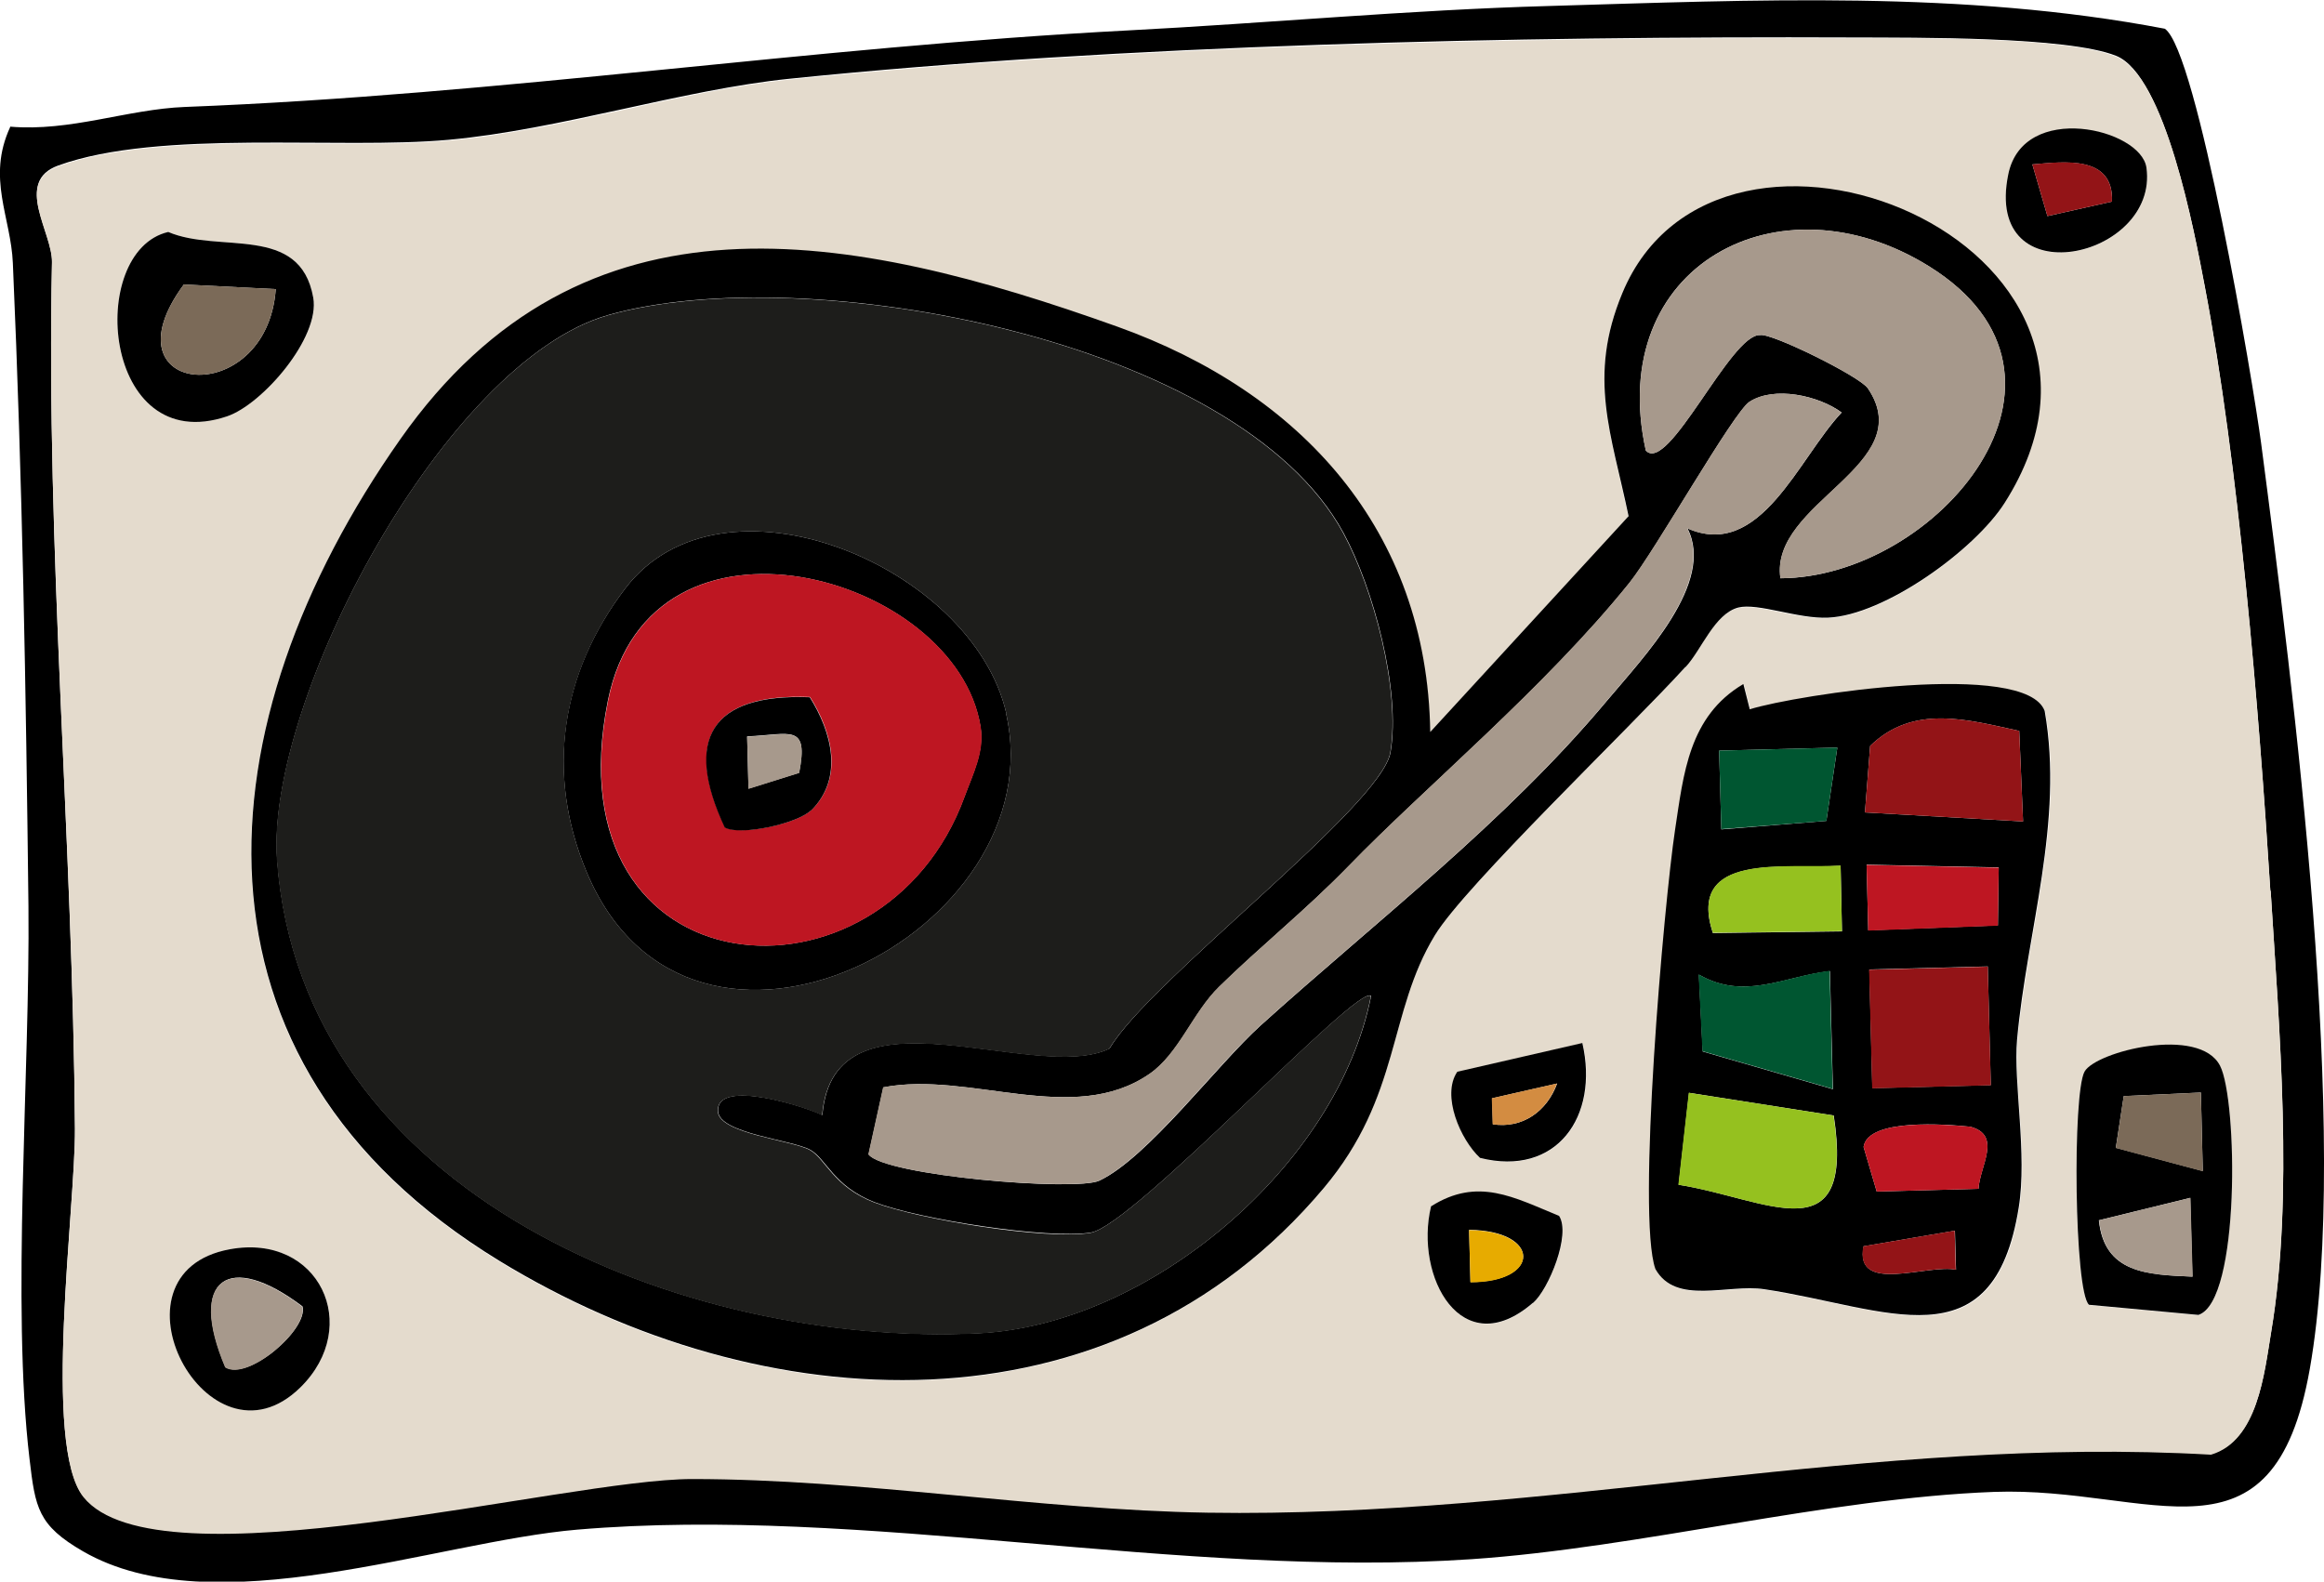 <?xml version="1.0" encoding="UTF-8"?> <svg xmlns="http://www.w3.org/2000/svg" id="Calque_2" data-name="Calque 2" viewBox="0 0 84.95 57.82"><defs><style> .cls-1, .cls-2, .cls-3, .cls-4, .cls-5, .cls-6, .cls-7, .cls-8, .cls-9, .cls-10, .cls-11 { stroke-width: 0px; } .cls-2 { fill: #7b6a58; } .cls-3 { fill: #95c11f; } .cls-4 { fill: #1d1d1b; } .cls-5 { fill: #d38c41; } .cls-6 { fill: #be1622; } .cls-7 { fill: #a7998c; } .cls-8 { fill: #931417; } .cls-9 { fill: #e4dbcd; } .cls-10 { fill: #e7ab00; } .cls-11 { fill: #005631; } </style></defs><g id="Calque_1-2" data-name="Calque 1"><g><path class="cls-1" d="m.37,4.63c2.2.19,4.3-.64,6.39-.72,11.65-.45,22.79-2.19,34.51-2.8,5.02-.26,10.29-.75,15.32-.89,7.56-.22,15.16-.58,22.54.83,1.18.78,3.23,12.94,3.52,15.14,1.18,9,3.28,25.35,1.78,33.86-1.34,7.57-5.78,4.28-11.54,4.49-6.11.23-12.94,2.04-19.1,2.46-10.7.72-22.22-1.97-32.69-1.08-5.17.44-13.3,3.55-18.07.79-1.64-.95-1.74-1.58-1.95-3.37-.67-5.62.02-14.14-.04-20.21-.09-7.86-.22-15.56-.57-23.51-.07-1.68-.96-3.11-.1-4.97Zm82.62,27.94c-.42-6.7-1.16-15.62-2.4-22.12-.38-2-1.46-7.7-3.24-8.41s-7.29-.66-9.63-.67c-12.3-.05-26.72.26-38.87,1.51-3.91.4-8.4,1.86-12.44,2.23s-10.56-.4-14.28.94c-1.63.59-.21,2.43-.23,3.52-.22,10.52.76,21.13.84,31.68.02,2.88-1.2,11.58.31,13.45,2.71,3.37,17.55-.66,22.25-.66,6.22,0,12.63,1.13,18.84,1.23,12.47.2,24.29-2.82,36.68-2.12,1.71-.5,1.95-2.94,2.2-4.48.83-4.94.29-11.09-.02-16.12Z"></path><path class="cls-9" d="m83,32.58c.32,5.04.85,11.19.02,16.12-.26,1.53-.49,3.97-2.2,4.48-12.39-.71-24.21,2.32-36.68,2.12-6.21-.1-12.62-1.23-18.84-1.23-4.69,0-19.54,4.03-22.25.66-1.51-1.87-.29-10.57-.31-13.45-.08-10.55-1.06-21.16-.84-31.68.02-1.1-1.4-2.93.23-3.52,3.72-1.34,10.14-.56,14.28-.94s8.53-1.83,12.44-2.23c12.15-1.24,26.57-1.56,38.87-1.51,2.34,0,7.81-.06,9.63.67s2.86,6.41,3.24,8.41c1.24,6.5,1.98,15.42,2.4,22.12Zm-6.64,15.13l4,.37c1.53-.49,1.43-7.87.79-9.11-.77-1.47-4.54-.51-4.95.21-.45.78-.38,8.05.16,8.53Zm2.1-41.57c-.2-1.43-4.49-2.43-5.05.24-.93,4.51,5.51,3.09,5.05-.24Zm-16.85,18.26c.58-.64,1.05-1.95,1.92-2.17.7-.18,2.18.42,3.28.37,2.08-.09,5.37-2.48,6.46-4.2,6.05-9.51-10.46-16.16-13.98-7.66-1.27,3.07-.38,5.15.23,8.15l-7.25,7.89c-.11-7.37-4.74-12.41-11.44-14.82-9.75-3.49-19.53-5.39-26.21,4.12-7.3,10.39-8.32,22.73,3.62,30.03,9.6,5.87,22.37,6.59,30.14-2.66,2.83-3.37,2.34-6.4,4.06-9.24,1.1-1.81,7.15-7.6,9.15-9.8Zm2.13.63c-2,1.18-2.19,3.28-2.49,5.32-.41,2.72-1.4,14.12-.72,16.06.75,1.34,2.64.54,3.98.74,4.47.67,8.36,2.82,9.3-2.98.32-1.98-.21-4.57-.06-6.14.36-4,1.72-7.95,1.01-12.02-.69-1.87-9.05-.6-10.78-.06l-.23-.91Zm-5.89,13.11l-4.57,1.05c-.59.86.12,2.48.83,3.15,2.79.7,4.36-1.5,3.74-4.2Zm-1.81,9.5c.57-.5,1.4-2.5.95-3.18-1.66-.67-2.97-1.43-4.68-.35-.62,2.57,1.14,5.77,3.72,3.53ZM11.45,10.88c-.49-2.71-3.44-1.6-5.3-2.4-3.01.7-2.41,8.28,2.15,6.74,1.28-.43,3.42-2.87,3.15-4.34Zm-.47,39.84c2.28-2.24.68-5.65-2.58-5.05-4.75.87-.79,8.37,2.58,5.05Z"></path><path class="cls-1" d="m61.6,24.39c-2,2.2-8.05,7.99-9.15,9.8-1.73,2.84-1.23,5.87-4.06,9.24-7.77,9.25-20.54,8.53-30.14,2.66-11.95-7.3-10.92-19.65-3.62-30.03,6.68-9.51,16.45-7.61,26.21-4.12,6.71,2.4,11.33,7.44,11.44,14.82l7.25-7.89c-.62-3-1.51-5.07-.23-8.15,3.52-8.5,20.03-1.86,13.98,7.66-1.09,1.72-4.39,4.11-6.46,4.2-1.09.05-2.57-.55-3.28-.37-.87.23-1.34,1.54-1.92,2.17Zm3.48-3.25c5.71-.02,11.94-7.35,5.44-11.4-5.49-3.42-11.85-.02-10.36,6.73.82.89,3.11-4.29,4.18-4.22.4-.09,3.65,1.51,3.94,1.95,1.9,2.82-3.6,4.16-3.2,6.94Zm-3.41-1.83c2.68,1.19,4.07-2.56,5.65-4.23-.84-.62-2.46-.98-3.37-.39-.59.38-3.45,5.45-4.38,6.61-3.08,3.83-7.5,7.5-10.27,10.36-1.57,1.61-3.2,2.91-4.73,4.41-.97.95-1.47,2.45-2.55,3.19-2.8,1.93-6.57-.12-9.73.49l-.54,2.45c.57.78,7.59,1.37,8.44.96,1.76-.83,4.29-4.22,5.89-5.67,4.19-3.78,8.94-7.43,12.65-11.86,1.35-1.61,3.98-4.33,2.95-6.32Zm-31.61,21.47c.4-4.99,7.79-1.12,10.5-2.45,1.45-2.48,9.94-8.85,10.27-10.83.38-2.26-.62-5.99-1.72-8.02-3.85-7.09-19.69-10.02-26.89-7.96-5.96,1.71-12.51,14.1-12.09,19.91.89,12.28,14.92,17.82,25.62,17.31,6.27-.3,13.15-6.14,14.37-12.33-.44-.51-8.68,8.4-10.25,8.65s-6.29-.49-7.9-1.11c-1.5-.58-1.77-1.6-2.36-1.92-.66-.36-3.31-.59-3.36-1.4-.09-1.26,3.38-.11,3.82.14Z"></path><path class="cls-1" d="m63.73,25.02l.23.91c1.73-.54,10.09-1.81,10.78.06.71,4.07-.65,8.03-1.01,12.02-.14,1.58.38,4.17.06,6.14-.93,5.8-4.83,3.65-9.3,2.98-1.34-.2-3.23.6-3.98-.74-.69-1.94.31-13.33.72-16.06.31-2.04.5-4.14,2.49-5.32Zm10.22,5.01l-.14-3.31c-1.89-.41-3.87-.99-5.45.55l-.19,2.43,5.78.33Zm-.92,3.8l.03-2.12-4.83-.1.06,2.4,4.74-.18Zm-.26,5.84l-.11-4.34-4.33.11.11,4.34,4.33-.11Zm-.45,3.79c.05-.84.87-1.96-.3-2.27-.86-.09-3.75-.32-3.9.74l.48,1.63,3.72-.1Zm-.82,2.96l-.04-1.43-3.34.57c-.35,1.78,2.36.63,3.39.86Zm-8.58-16.1l3.84-.31.4-2.68-4.32.11.08,2.88Zm4.41,3.72l-.05-2.39c-2.03.13-5.64-.52-4.67,2.46l4.72-.06Zm-.33,5.78l-.11-4.32c-1.7.2-3.12,1.09-4.79.13l.14,2.81,4.77,1.38Zm-5.65,3.49c3.22.5,6.47,2.65,5.68-2.53l-5.29-.83-.38,3.36Z"></path><path class="cls-1" d="m76.36,47.7c-.54-.47-.61-7.75-.16-8.53.42-.73,4.19-1.68,4.95-.21.64,1.23.75,8.61-.79,9.11l-4-.37Zm4.16-4.88l-.07-2.88-2.82.13-.29,1.89,3.18.85Zm-.38,3.85l-.08-2.88-3.34.82c.2,1.93,1.75,1.99,3.41,2.06Z"></path><path class="cls-1" d="m11.45,10.88c.26,1.47-1.87,3.91-3.15,4.34-4.56,1.54-5.16-6.04-2.15-6.74,1.86.8,4.82-.31,5.3,2.4Zm-1.37-.31l-3.36-.17c-3.02,4.09,3.03,4.64,3.36.17Z"></path><path class="cls-1" d="m10.98,50.72c-3.38,3.32-7.33-4.18-2.58-5.05,3.26-.6,4.86,2.81,2.58,5.05Zm-2.74-.74c.82.51,3.03-1.38,2.82-2.22-2.71-2.05-4.19-1.01-2.82,2.22Z"></path><path class="cls-1" d="m56.03,47.63c-2.59,2.24-4.34-.95-3.72-3.53,1.71-1.08,3.02-.33,4.68.35.44.68-.38,2.68-.95,3.18Zm-2.28-.76c2.58,0,2.58-1.88-.05-1.91l.05,1.91Z"></path><path class="cls-1" d="m57.84,38.13c.62,2.7-.95,4.9-3.74,4.2-.72-.67-1.42-2.29-.83-3.15l4.57-1.05Zm-3.28,2.97c1.1.17,1.99-.48,2.36-1.49l-2.38.54.03.95Z"></path><path class="cls-1" d="m78.46,6.13c.46,3.33-5.98,4.76-5.05.24.55-2.68,4.85-1.67,5.05-.24Zm-1.26,1.24c.07-1.72-1.78-1.45-2.91-1.36l.55,1.89,2.36-.53Z"></path><path class="cls-4" d="m30.06,40.78c-.44-.25-3.91-1.41-3.82-.14.06.81,2.7,1.04,3.36,1.4.58.32.85,1.34,2.36,1.92,1.62.62,6.31,1.38,7.9,1.11s9.81-9.17,10.25-8.65c-1.22,6.19-8.1,12.03-14.37,12.33-10.69.51-24.72-5.03-25.62-17.31-.42-5.81,6.13-18.2,12.09-19.91,7.2-2.06,23.04.86,26.89,7.96,1.1,2.03,2.1,5.76,1.72,8.02-.34,1.98-8.82,8.35-10.27,10.83-2.71,1.33-10.1-2.54-10.5,2.45Zm6.72-14.72c-1.25-5.38-10.39-9.2-13.93-4.54-2.34,3.09-2.92,6.74-1.41,10.35,3.8,9.1,17.19,2.2,15.33-5.81Z"></path><path class="cls-7" d="m61.67,19.31c1.02,1.99-1.6,4.71-2.95,6.32-3.71,4.43-8.46,8.08-12.65,11.86-1.6,1.44-4.13,4.83-5.89,5.67-.85.4-7.87-.18-8.44-.96l.54-2.45c3.16-.61,6.93,1.44,9.73-.49,1.08-.75,1.58-2.25,2.55-3.19,1.53-1.5,3.17-2.8,4.73-4.41,2.77-2.86,7.19-6.53,10.27-10.36.93-1.16,3.8-6.22,4.38-6.61.9-.59,2.53-.23,3.37.39-1.57,1.67-2.96,5.42-5.65,4.23Z"></path><path class="cls-7" d="m65.08,21.14c-.41-2.78,5.09-4.13,3.2-6.94-.3-.44-3.54-2.04-3.94-1.95-1.07-.06-3.36,5.11-4.18,4.22-1.49-6.74,4.87-10.15,10.36-6.73,6.5,4.05.28,11.37-5.44,11.4Z"></path><path class="cls-8" d="m73.95,30.03l-5.78-.33.19-2.43c1.57-1.54,3.56-.96,5.45-.55l.14,3.31Z"></path><path class="cls-3" d="m61.35,43.31l.38-3.36,5.29.83c.8,5.18-2.46,3.03-5.68,2.53Z"></path><rect class="cls-8" x="68.38" y="35.39" width="4.34" height="4.34" transform="translate(106.26 -33.94) rotate(88.51)"></rect><path class="cls-11" d="m67,39.81l-4.77-1.38-.14-2.81c1.67.97,3.09.08,4.79-.13l.11,4.32Z"></path><path class="cls-3" d="m67.33,34.04l-4.72.06c-.97-2.97,2.64-2.33,4.67-2.46l.05,2.39Z"></path><polygon class="cls-6" points="73.03 33.84 68.29 34.02 68.23 31.62 73.06 31.72 73.03 33.84"></polygon><polygon class="cls-11" points="62.92 30.31 62.84 27.44 67.16 27.33 66.76 30.01 62.92 30.31"></polygon><path class="cls-6" d="m72.32,43.46l-3.72.1-.48-1.63c.14-1.06,3.03-.82,3.9-.74,1.17.31.36,1.43.3,2.27Z"></path><path class="cls-8" d="m71.5,46.42c-1.02-.23-3.73.92-3.39-.86l3.34-.57.04,1.43Z"></path><polygon class="cls-2" points="80.52 42.82 77.34 41.97 77.63 40.07 80.45 39.94 80.52 42.82"></polygon><path class="cls-7" d="m80.14,46.67c-1.67-.07-3.21-.13-3.41-2.06l3.34-.82.08,2.88Z"></path><path class="cls-2" d="m10.08,10.57c-.33,4.47-6.38,3.92-3.36-.17l3.36.17Z"></path><path class="cls-7" d="m8.23,49.99c-1.37-3.23.11-4.27,2.82-2.22.21.84-2,2.74-2.82,2.22Z"></path><path class="cls-10" d="m53.75,46.88l-.05-1.91c2.63.03,2.63,1.91.05,1.91Z"></path><path class="cls-5" d="m54.56,41.1l-.03-.95,2.38-.54c-.37,1.02-1.26,1.66-2.36,1.49Z"></path><path class="cls-8" d="m77.2,7.37l-2.36.53-.55-1.89c1.13-.1,2.98-.36,2.91,1.36Z"></path><path class="cls-1" d="m36.77,26.06c1.86,8.01-11.53,14.91-15.33,5.81-1.51-3.61-.94-7.26,1.41-10.35,3.54-4.66,12.68-.84,13.93,4.54Zm-.93.51c-.89-5.57-12.06-8.7-13.62-.96-2.17,10.76,10.06,11.71,13.04,3.5.3-.82.72-1.63.58-2.54Z"></path><path class="cls-6" d="m35.85,26.57c.15.91-.28,1.72-.58,2.54-2.98,8.21-15.21,7.27-13.04-3.5,1.56-7.74,12.73-4.61,13.62.96Zm-6.19,3.05c1.2-1.19.75-2.87-.05-4.14-3.61-.14-4.62,1.53-3.11,4.76.54.32,2.65-.12,3.16-.63Z"></path><path class="cls-1" d="m29.65,29.62c-.51.5-2.62.95-3.16.63-1.51-3.23-.5-4.9,3.11-4.76.8,1.27,1.25,2.95.05,4.14Zm-.44-1.36c.35-1.83-.3-1.41-1.9-1.34l.05,1.91,1.85-.58Z"></path><path class="cls-7" d="m29.21,28.26l-1.85.58-.05-1.91c1.6-.07,2.26-.49,1.9,1.34Z"></path></g></g></svg> 